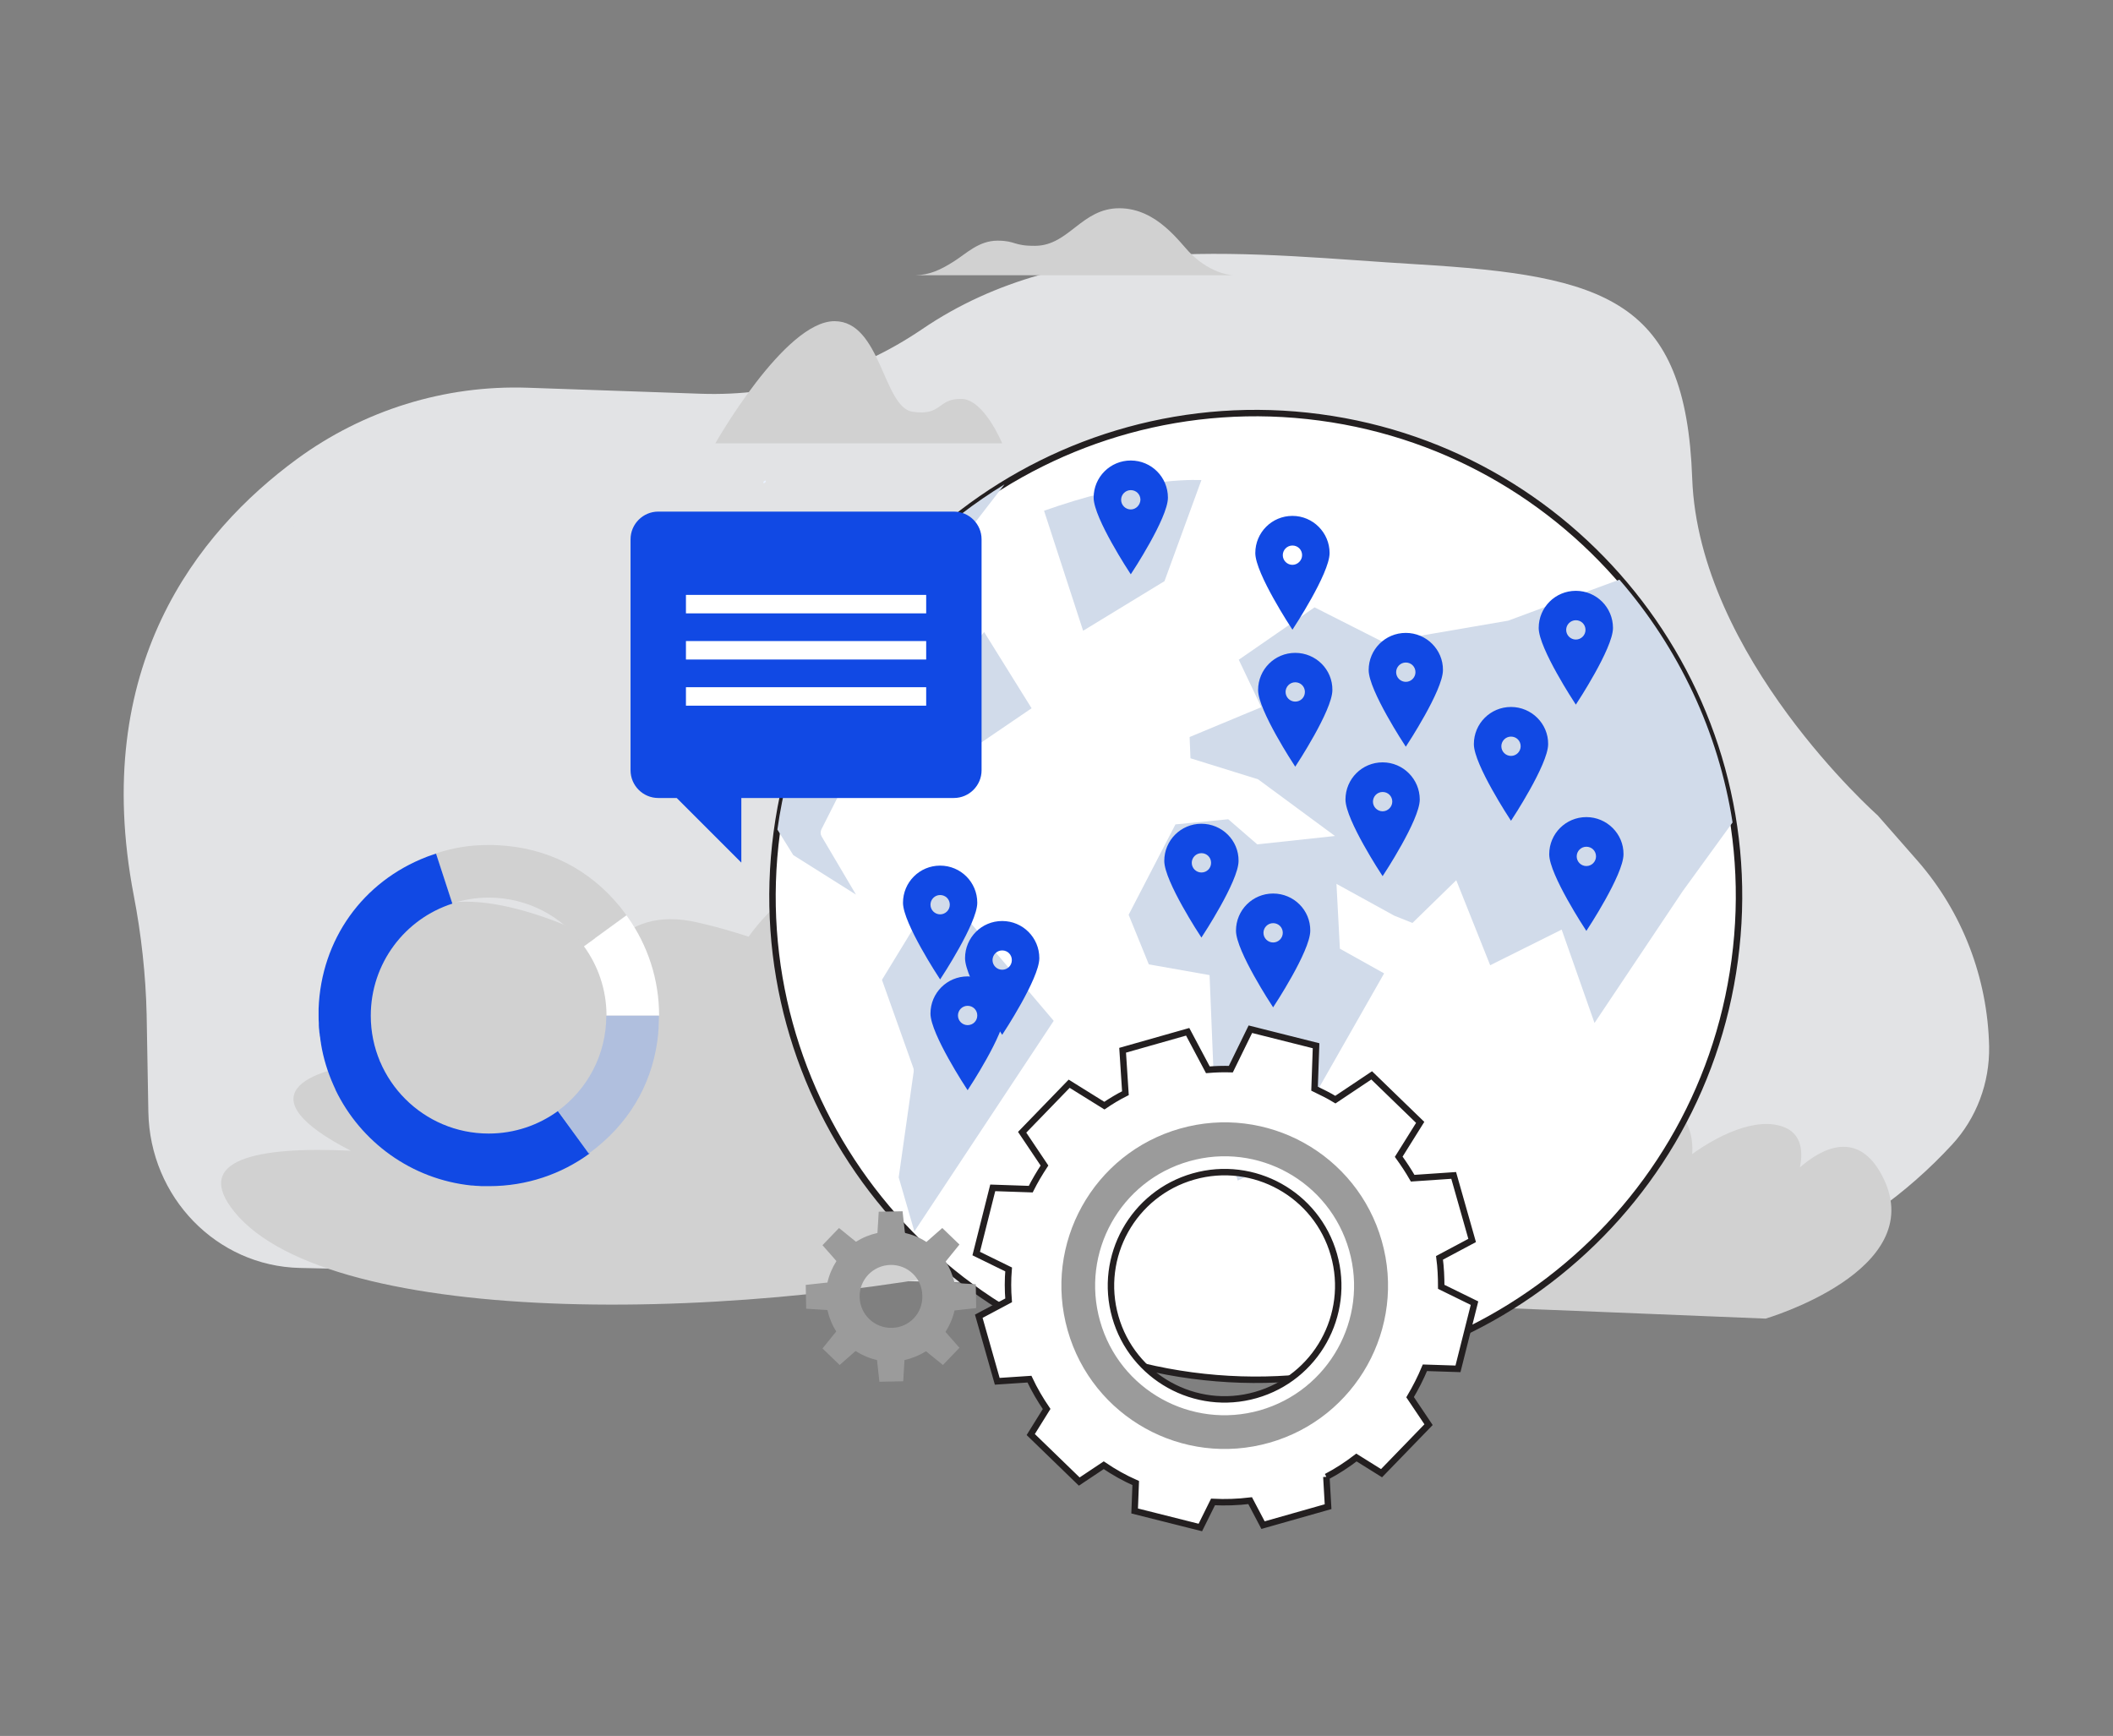 <?xml version="1.0" encoding="utf-8"?>
<!-- Generator: Adobe Illustrator 23.0.1, SVG Export Plug-In . SVG Version: 6.00 Build 0)  -->
<svg version="1.1" id="Layer_1" xmlns="http://www.w3.org/2000/svg" xmlns:xlink="http://www.w3.org/1999/xlink" x="0px" y="0px"
	 viewBox="0 0 984.2 808.6" style="enable-background:new 0 0 984.2 808.6;" xml:space="preserve">
<rect x="0" y="0" width="984.2" height="808.6" fill="#808080" stroke="none"/>
<style type="text/css">
	.st0{fill:#E2E3E5;}
	.st1{fill:#EAF2FF;}
	.st2{fill:#D1D1D1;}
	.st3{fill:#FFFFFF;stroke:#231F20;stroke-width:3;stroke-miterlimit:10;}
	.st4{fill:#D1DBEA;}
	.st5{fill:#FFFFFF;}
	.st6{fill:#1149E4;}
	.st7{fill:#B0BFDE;}
	.st8{fill:#9B9B9B;}
	.st9{fill:#1149E4;stroke:#1149E4;stroke-miterlimit:10;}
</style>
<g>
	<g>
		<path class="st0" d="M893.2,401l-18.6-21.2c0,0-83.4-73.8-86.4-157s-39.9-94.4-128.3-99.7c-74.7-4.4-161.1-17-230.5,30.3
			c-30.5,20.7-66.5,31.3-103.1,30l-80.6-2.8c-38.4-1.3-76.3,10.4-107.5,33.3c-46.3,34-96.3,96.7-75.9,203.2
			c3.5,18.1,5.6,37.1,6,55.5l0.8,45.3c0.7,39.8,31.8,71.8,70.5,72.7l604.9,13.2c62.2,1.4,122-24.3,164.7-70.6
			c11.4-12.3,17.6-28.8,17.3-45.8C925.8,455.5,914,424.8,893.2,401z"/>
		<path class="st0" d="M869.3,398.8l-17.5-19.5c0,0-78.4-67.8-81.2-144.4c-2.8-76.5-37.5-86.8-120.7-91.6
			c-70.3-4-151.6-15.5-216.9,27.9c-28.7,19.1-62.6,28.8-97,27.6l-75.8-2.5c-36.2-1.2-71.8,9.6-101.2,30.7
			c-43.6,31.3-91.2,88.9-72.1,186.9c3.2,16.6,4.7,34.1,5,51l0.8,41.6c0.7,36.6,30.5,66,66.9,66.8L729,585.2
			c58.5,1.2,114.9-22.4,155.1-65c10.7-11.4,16.6-26.5,16.3-42.1C899.9,448.9,888.9,420.7,869.3,398.8z"/>
	</g>
	<g>
		<path class="st1" d="M356.6,223.9c-0.2-0.3-1.4,0.6-1,1.1C355.9,225.3,357.1,224.4,356.6,223.9z"/>
	</g>
	<path class="st2" d="M606.7,508c37.6-26.3,6.5-33.1-29.9-30.8c16.7-18.4,4.8-34.5-39.8-50.7c-20-7.3-43.5-1.2-66.2,11.1
		c-20-33.2-45.6-55.2-73-40.9c-22.6,11.8-39.1,25.5-49.1,39.6c-7.4-2.4-15.2-4.7-23.7-6.6c-18.3-4.3-31.5,0.6-40.5,10.9
		c-36.5-18.4-73-28.4-93.3-13.1c-35.2,26.6-38.9,47.7-13.8,66.9c-36.3,3.3-63,16.4-14,41.6c-43.5-2.1-74.1,4-54.2,28.5
		c44.4,54.6,238.7,53.3,382,19.1c91.1-9.9,166.2-30.7,179.2-60.4C680,501.3,647.9,500.5,606.7,508z"/>
	<path class="st2" d="M822.4,614.2c0,0,75.9-22.2,54.9-65.3c-19.6-40.4-59.4,13.4-62.4,29.7c-3,16.3,41.6-43.1,16.3-53.5
		c-25.2-10.4-75.7,34.1-72.8,52c3,17.8,52-43.1,17.8-63.8c-34.1-20.8-46,23.8-44.5,47.5c1.5,23.8,19.3-50.5-4.5-53.4
		c-23.8-3-29.7,47.5-25.2,56.4c4.5,8.9,25.2-69.8-19.3-65.3c-44.5,4.5-23.8,47.5-17.8,56.4c5.9,8.9,0-62.4-44.5-40.1
		c-44.5,22.3-19.3,90.6,19.3,92.1C678.4,608.3,822.4,614.2,822.4,614.2z"/>
	<g>
		<g>
			<path class="st3" d="M614.7,194.4c-123-16.4-236.5,70.3-252.9,193.4c-16.4,123,70.3,236.4,193.3,252.9
				c123,16.4,236.5-70.3,252.9-193.4C824.5,324.2,737.7,210.8,614.7,194.4z"/>
		</g>
		<g>
			<path class="st4" d="M807,383.1l-23.3,32.1l-41,61.3L727.4,433l-33.3,16.6l-15.8-39.6l-20.4,19.9l-8.5-3.4l-26.9-14.8l1.6,30.2
				l20.6,11.5l-50.1,88l-18.1,8.5l-10.7-36.5l-2.4-59.2l-28.3-5l-9.4-23.1l21.8-42.1l24.6-2.4l13.5,11.7l36.2-3.9L586,363l-31.5-9.8
				l-0.4-9.9l33.4-13.9l-10.5-22.1l35.3-24.4l32,16.2l58.2-10c0,0,24.4-9.1,51.8-19.1C781.8,301.7,800.4,340.7,807,383.1z"/>
			<path class="st4" d="M467.9,225.6l-15.6,20.2l-27.4,37.3c-0.7,1-0.9,2.4-0.4,3.5l12.2,26.8c0.5,1.1,1.9,1.9,2.7,2
				c1.2,0.1,2.4-0.3,3.1-1.3l15.9-19.7l22.1,35.5l-57,38.8l-29.2-1.1c-1.3-0.1-2.6,0.7-3.2,1.9l-8.5,16.8c-0.5,1.1-0.5,2.3,0.1,3.3
				l16,27.1l-29.2-18.4l-7.4-11.9C371.8,317.1,412.3,259.5,467.9,225.6z"/>
			<path class="st4" d="M425.4,497.4l-14.6-41l26.7-43.7l53.3,62.8l-64.9,98.1l-7.3-25.2l7-49.4
				C425.6,498.5,425.6,497.9,425.4,497.4z"/>
			<path class="st4" d="M504.5,293.8l-18.2-55.9c38.8-13.7,63.8-14.6,73.3-14.3l-17.2,47.1L504.5,293.8z"/>
		</g>
	</g>
	<path class="st5" d="M665.2,579.9c0.2-0.2,0.4-0.3,0.6-0.5c-0.1,0-0.2-0.1-0.3-0.1c-2.8-1.1-4.7-3.2-4.1-4.7
		c0.6-1.5,3.3-1.8,6.2-0.7c0.2,0.1,0.5,0.2,0.7,0.3c0-0.1,0-0.2-0.1-0.3c-0.5-3,0.4-5.6,2-5.9c1.6-0.2,3.2,2,3.7,5
		c0,0.3,0.1,0.5,0.1,0.8c0.1-0.1,0.2-0.2,0.3-0.2c2.4-1.9,5.1-2.4,6.1-1.2c1,1.2-0.1,3.8-2.5,5.7c-0.2,0.2-0.4,0.3-0.6,0.5
		c0.1,0,0.2,0.1,0.3,0.1c2.8,1.1,4.6,3.2,4.1,4.7c-0.6,1.5-3.3,1.8-6.2,0.7c-0.2-0.1-0.5-0.2-0.7-0.3c0,0.1,0,0.2,0.1,0.3
		c0.5,3-0.4,5.6-2,5.9c-1.6,0.2-3.2-2-3.7-5c0-0.3-0.1-0.5-0.1-0.8c-0.1,0.1-0.2,0.2-0.3,0.2c-2.4,1.9-5.1,2.4-6.1,1.2
		C661.7,584.3,662.9,581.7,665.2,579.9z M672,581.9c1.6-0.2,2.7-1.8,2.5-3.4c-0.2-1.6-1.8-2.7-3.4-2.5c-1.6,0.2-2.7,1.8-2.5,3.4
		C668.9,581,670.4,582.1,672,581.9z"/>
	<path class="st5" d="M534.8,545.6c-2.5-1.2-5.7-1.1-7.5-0.9c1.3-0.4,3.5-1.5,3.5-4.1c0-3-4-0.7-5.2,2.7c-0.7-2.1-1.6-4.2-2.1-5.2
		c-1.6-2.7-4.2-0.6-3.7,1.9c0.3,1.4,0.2,3.4,4.1,5.3c-1.5,0-3.1,0.2-4.4,0.9c-6.4,3.2-6.7,4.9-4.1,5.6c1.8,0.5,7.2-0.7,9.1-3.7
		c-0.3,2.4-0.8,6.6,0.6,8.2c2,2.3,4.1,2.1,4.1-2.7c0-4.6-0.7-5.3-0.7-5.3c0,0,2.3,1.8,4.5,1.8C537.6,550.1,537.7,547,534.8,545.6z
		 M525.1,546.8c-0.1-0.5,0.2-0.9,0.6-1c0.4-0.1,0.8,0.2,0.9,0.7c0.1,0.5-0.2,0.9-0.6,1C525.6,547.6,525.2,547.3,525.1,546.8z"/>
	<g>
		<path class="st5" d="M584.2,591.7c0,0-2-0.2-3.3,0.8c-2.6,1.9-1.5,3.7,0.7,3.3c2.2-0.4,4.2-2,5-2.8c0.7-0.7-2.4,1.7-0.7,4.1
			c1.7,2.4,3.7-4.1,0-5.9c-3.7-1.8,3.1,3.5,5.2,4.4c2,0.9,2.6-1.4,1.3-2.6c-1-0.9-1.9-2.6-7.7-0.5c-5.9,2,3,1.2,5.4-3.1
			c2.4-4.4,1.8-5.5,0.1-4.8c-1.7,0.6-6.1,5.9-2.1,8.4c4,2.5-0.4-0.1-1.3-1.9c-0.6-1.2-2.3-4.8-3.9-5.2c-2-0.5-3.2,0.4-1.2,3.2
			C583.6,591.7,584.2,591.7,584.2,591.7z"/>
		<path class="st5" d="M586.7,592c-0.2,0.2-0.6,0.2-0.8,0c-0.2-0.2-0.2-0.6,0-0.8c0.2-0.2,0.6-0.2,0.8,0
			C586.9,591.4,586.9,591.8,586.7,592z"/>
	</g>
	<path class="st2" d="M466.8,206.5H333.2c0,0,32.2-56.9,55.5-56.9c21.7,0,22.6,40.2,36.4,42.2c13.9,2,11.3-6.1,22.6-6
		C458.3,185.8,466.8,206.5,466.8,206.5z"/>
	<path class="st2" d="M426.6,128.2h148c0,0-9.8,0-20-10.1c-5.1-5-15.6-21-33.1-21.1c-17.7-0.1-23.5,17.3-39.2,17.5
		c-10.5,0.1-9-2.4-17.7-2.4c-8.7,0-14.5,6-20.2,9.6C437.5,126.1,432.7,128,426.6,128.2z"/>
	<g>
		<path class="st2" d="M288.9,422.5c-14.4-17.7-34.1-27.7-57-28.8c-1.4-0.1-2.8-0.1-4.3-0.1c0,0,0,0,0,0s0,0,0,0
			c-8.8,0-16.2,1.2-24.5,3.9c-0.2,0.1-0.4,0.2-0.7,0.2c0.2-0.1,0.4-0.1,0.6-0.2l7.6,23.3c5.3-1.7,11-2.7,17-2.7h0
			c18.3,0,34.4,8.9,44.4,22.6l19.8-14.4C290.9,425.1,289.9,423.8,288.9,422.5z"/>
		<path class="st5" d="M272,440.8c6.6,9.1,10.5,20.2,10.5,32.3H307l0,0v0c0,1.4,0,2.9-0.1,4.3c0,0.1,0,0.1,0,0.2
			c0.1-1.5,0.1-3,0.1-4.5c0-17.1-5.4-32.9-14.6-45.9c-1.1-1.6-1.6-2.1-0.6-0.8L272,440.8z"/>
		<path class="st6" d="M259.9,517.5c-9.1,6.6-20.2,10.5-32.3,10.5c-30.3,0-54.9-24.6-54.9-54.9c0-24.4,15.9-45.1,38-52.2l-7.6-23.3
			c-0.2,0.1-0.4,0.2-0.6,0.2c-1,0.3-1.9,0.7-2.9,1c-0.3,0.1-0.5,0.2-0.8,0.3c-29.9,11.5-49.2,38.6-50.4,70.7c0,0.8,0,1.5,0,2.3
			c0,0.3,0,0.7,0,1c0,0.1,0,0.1,0,0.2c0,1.1,0,2.1,0.1,3.2c0,0.3,0,0.6,0,1c0,0.8,0.1,1.6,0.2,2.5c0,0.6,0.1,1.1,0.2,1.7
			c0,0.5,0.1,0.9,0.2,1.4c0.1,0.9,0.2,1.9,0.4,2.8c0,0.1,0,0.1,0,0.2c1.1,6.8,3.1,13.2,5.8,19.3c0.3,0.7,0.7,1.5,1,2.2
			c0,0,0,0,0,0.1c11.7,24.2,35.3,41.6,63.3,44.5c0.2,0,0.3,0,0.5,0c0.9,0.1,1.9,0.2,2.8,0.2c0.5,0,1,0.1,1.4,0.1c0.6,0,1.3,0,1.9,0
			c0.6,0,1.1,0,1.7,0c17.4,0,33.6-5.6,46.7-15.2L259.9,517.5z"/>
		<path class="st7" d="M277.9,534.5c16.8-13.6,26.7-32,28.7-53.2c0-0.1,0-0.3,0-0.4c0.1-1.1,0.2-2.2,0.2-3.3c0-0.1,0-0.1,0-0.2
			c0.1-1.4,0.1-2.8,0.1-4.3v0h-24.5l0,0c0,18.3-8.9,34.4-22.6,44.4l14.4,19.8l0,0c0,0,0,0,0,0C275.5,536.4,276.8,535.4,277.9,534.5z
			"/>
	</g>
	<path class="st8" d="M454.7,609.3l-0.2-11.1l-9.9-0.6c-0.8-3.6-2.2-7-4.1-10l6.4-7.9l-8-7.7l-7.4,6.5c-3-2-6.4-3.4-10-4.2
		l-1.1-10.1l-11.1,0.2l-0.6,9.9c-3.6,0.8-7,2.2-10,4.1l-7.9-6.4l-7.7,8l6.5,7.4c-1.9,3-3.4,6.4-4.2,10l-10.1,1.1l0.2,11.1l9.9,0.6
		c0.8,3.6,2.2,7,4.1,10l-6.4,7.9l8,7.7l7.4-6.5c3,1.9,6.4,3.4,10,4.2l1.1,10.1l11.1-0.2l0.6-9.9c3.6-0.8,7-2.2,10-4.1l7.9,6.4l7.7-8
		l-6.5-7.4c1.9-3,3.4-6.4,4.2-10L454.7,609.3z M415.4,618.5c-8.1,0.2-14.8-6.2-15-14.3c-0.2-8.1,6.2-14.8,14.3-15
		c8.1-0.2,14.8,6.2,14.9,14.3C429.9,611.7,423.5,618.4,415.4,618.5z"/>
	<path class="st9" d="M602,263.6c-2.7,0-5-2.2-5-5c0-2.7,2.2-5,5-5c2.8,0,5,2.2,5,5C607,261.3,604.7,263.6,602,263.6z M602,240.8
		c-9.3,0-16.8,7.5-16.8,16.8c0,9.3,16.8,34.8,16.8,34.8s16.8-25.5,16.8-34.8C618.8,248.4,611.3,240.8,602,240.8z"/>
	<path class="st9" d="M654.8,318.1c-2.7,0-5-2.2-5-5c0-2.7,2.2-5,5-5c2.8,0,5,2.2,5,5C659.8,315.8,657.6,318.1,654.8,318.1z
		 M654.8,295.3c-9.3,0-16.8,7.5-16.8,16.8c0,9.3,16.8,34.8,16.8,34.8s16.8-25.5,16.8-34.8C671.7,302.9,664.1,295.3,654.8,295.3z"/>
	<path class="st9" d="M603.3,327.3c-2.7,0-5-2.2-5-5c0-2.7,2.2-5,5-5c2.8,0,5,2.2,5,5C608.3,325.1,606.1,327.3,603.3,327.3z
		 M603.3,304.6c-9.3,0-16.8,7.5-16.8,16.8c0,9.3,16.8,34.8,16.8,34.8s16.8-25.5,16.8-34.8C620.2,312.1,612.6,304.6,603.3,304.6z"/>
	<path class="st9" d="M703.8,352.6c-2.7,0-5-2.2-5-5c0-2.7,2.2-5,5-5c2.8,0,5,2.2,5,5C708.8,350.3,706.6,352.6,703.8,352.6z
		 M703.8,329.8c-9.3,0-16.8,7.5-16.8,16.8c0,9.3,16.8,34.8,16.8,34.8s16.8-25.5,16.8-34.8C720.7,337.4,713.1,329.8,703.8,329.8z"/>
	<path class="st9" d="M644,378.4c-2.7,0-5-2.2-5-5c0-2.7,2.2-5,5-5c2.8,0,5,2.2,5,5C649,376.1,646.7,378.4,644,378.4z M644,355.6
		c-9.3,0-16.8,7.5-16.8,16.8c0,9.3,16.8,34.8,16.8,34.8s16.8-25.5,16.8-34.8C660.8,363.2,653.3,355.6,644,355.6z"/>
	<path class="st9" d="M559.6,406.9c-2.7,0-5-2.2-5-5c0-2.7,2.2-5,5-5c2.8,0,5,2.2,5,5C564.6,404.7,562.4,406.9,559.6,406.9z
		 M559.6,384.2c-9.3,0-16.8,7.5-16.8,16.8c0,9.3,16.8,34.8,16.8,34.8s16.8-25.5,16.8-34.8C576.5,391.7,568.9,384.2,559.6,384.2z"/>
	<path class="st9" d="M593,439.5c-2.7,0-5-2.2-5-5c0-2.7,2.2-5,5-5c2.8,0,5,2.2,5,5C598,437.2,595.8,439.5,593,439.5z M593,416.7
		c-9.3,0-16.8,7.5-16.8,16.8c0,9.3,16.8,34.8,16.8,34.8s16.8-25.5,16.8-34.8C609.9,424.2,602.3,416.7,593,416.7z"/>
	<path class="st9" d="M738.9,403.9c-2.7,0-5-2.2-5-5c0-2.7,2.2-5,5-5c2.8,0,5,2.2,5,5C743.9,401.6,741.7,403.9,738.9,403.9z
		 M738.9,381.1c-9.3,0-16.8,7.5-16.8,16.8c0,9.3,16.8,34.8,16.8,34.8s16.8-25.5,16.8-34.8C755.8,388.7,748.2,381.1,738.9,381.1z"/>
	<path class="st9" d="M734,298.4c-2.7,0-5-2.2-5-5c0-2.7,2.2-5,5-5c2.8,0,5,2.2,5,5C739,296.2,736.7,298.4,734,298.4z M734,275.7
		c-9.3,0-16.8,7.5-16.8,16.8c0,9.3,16.8,34.8,16.8,34.8s16.8-25.5,16.8-34.8C750.8,283.2,743.3,275.7,734,275.7z"/>
	<path class="st9" d="M526.7,237.8c-2.7,0-5-2.2-5-5c0-2.7,2.2-5,5-5c2.8,0,5,2.2,5,5C531.6,235.5,529.4,237.8,526.7,237.8z
		 M526.7,215c-9.3,0-16.8,7.5-16.8,16.8c0,9.3,16.8,34.8,16.8,34.8s16.8-25.5,16.8-34.8C543.5,222.5,536,215,526.7,215z"/>
	<path class="st9" d="M437.9,426.4c-2.7,0-5-2.2-5-5c0-2.7,2.2-5,5-5c2.8,0,5,2.2,5,5C442.9,424.2,440.6,426.4,437.9,426.4z
		 M437.9,403.7c-9.3,0-16.8,7.5-16.8,16.8c0,9.3,16.8,34.8,16.8,34.8s16.8-25.5,16.8-34.8C454.7,411.2,447.2,403.7,437.9,403.7z"/>
	<path class="st9" d="M466.8,452.2c-2.7,0-5-2.2-5-5c0-2.7,2.2-5,5-5c2.8,0,5,2.2,5,5C471.8,450,469.6,452.2,466.8,452.2z
		 M466.8,429.5c-9.3,0-16.8,7.5-16.8,16.8c0,9.3,16.8,34.8,16.8,34.8s16.8-25.5,16.8-34.8C483.6,437,476.1,429.5,466.8,429.5z"/>
	<path class="st9" d="M450.7,478c-2.7,0-5-2.2-5-5c0-2.7,2.2-5,5-5c2.8,0,5,2.2,5,5C455.7,475.8,453.5,478,450.7,478z M450.7,455.3
		c-9.3,0-16.8,7.5-16.8,16.8c0,9.3,16.8,34.8,16.8,34.8s16.8-25.5,16.8-34.8C467.5,462.8,460,455.3,450.7,455.3z"/>
	<g>
		<path class="st6" d="M293.7,358.8c0,7.1,5.8,12.9,12.9,12.9h8.6l30.1,30.1v-30.1h99c7.1,0,12.9-5.8,12.9-12.9V251.2
			c0-7.1-5.8-12.9-12.9-12.9H306.6c-7.1,0-12.9,5.8-12.9,12.9V358.8z"/>
		<rect x="319.5" y="277.1" class="st5" width="111.9" height="8.6"/>
		<rect x="319.5" y="298.6" class="st5" width="111.9" height="8.6"/>
		<rect x="319.5" y="320.1" class="st5" width="111.9" height="8.6"/>
	</g>
	<g>
		<path class="st3" d="M617.8,687.9c5-2.6,9.7-5.7,14-9l11.7,7.3l21.9-22.6l-8.6-12.8c2.6-4.4,4.9-8.9,6.9-13.7l15.4,0.5l7.7-30.6
			l-15.5-7.6c0-4.5-0.2-9-0.8-13.5l15.2-8.1l-8.6-30.3l-19.1,1.3c-2-3.5-4.2-6.8-6.5-10l10-16l-22.6-21.9l-16.9,11.3
			c-3.1-1.9-6.4-3.5-9.7-5.1l0.7-20l-30.6-7.7l-9.1,18.6c-3.5-0.1-7.1,0-10.7,0.3l-9.4-17.7l-30.3,8.6l1.3,20
			c-3.4,1.7-6.7,3.7-9.8,5.8L498,504.8l-21.9,22.6l10.4,15.5c-2.3,3.5-4.5,7.2-6.4,11l-17.7-0.6l-7.7,30.6l15.1,7.4
			c-0.4,4.8-0.4,9.6,0,14.4l-13.9,7.4l8.6,30.3l15-1c2.3,4.9,5,9.5,8,13.9l-7.4,11.9l22.6,21.9l11.4-7.6c4.7,3.2,9.7,6,14.9,8.3
			l-0.5,13l30.6,7.7l5.9-11.9c5.7,0.3,11.5,0.1,17.3-0.6l6,11.4l30.3-8.6L617.8,687.9 M584.9,649.8c-28.1,8-57.4-8.3-65.4-36.4
			c-8-28.1,8.3-57.4,36.4-65.4c28.1-8,57.4,8.3,65.4,36.4C629.3,612.5,613,641.8,584.9,649.8z"/>
		<path class="st8" d="M549.6,525.7c-40.4,11.5-63.8,53.6-52.3,94c11.5,40.4,53.6,63.8,94,52.3c40.4-11.5,63.8-53.6,52.3-94
			C632.1,537.6,590,514.2,549.6,525.7z M586.9,656.9c-32,9.1-65.4-9.4-74.5-41.5c-9.1-32,9.4-65.4,41.5-74.5
			c32-9.1,65.4,9.4,74.5,41.5C637.5,614.4,618.9,647.7,586.9,656.9z"/>
	</g>
</g>
</svg>
